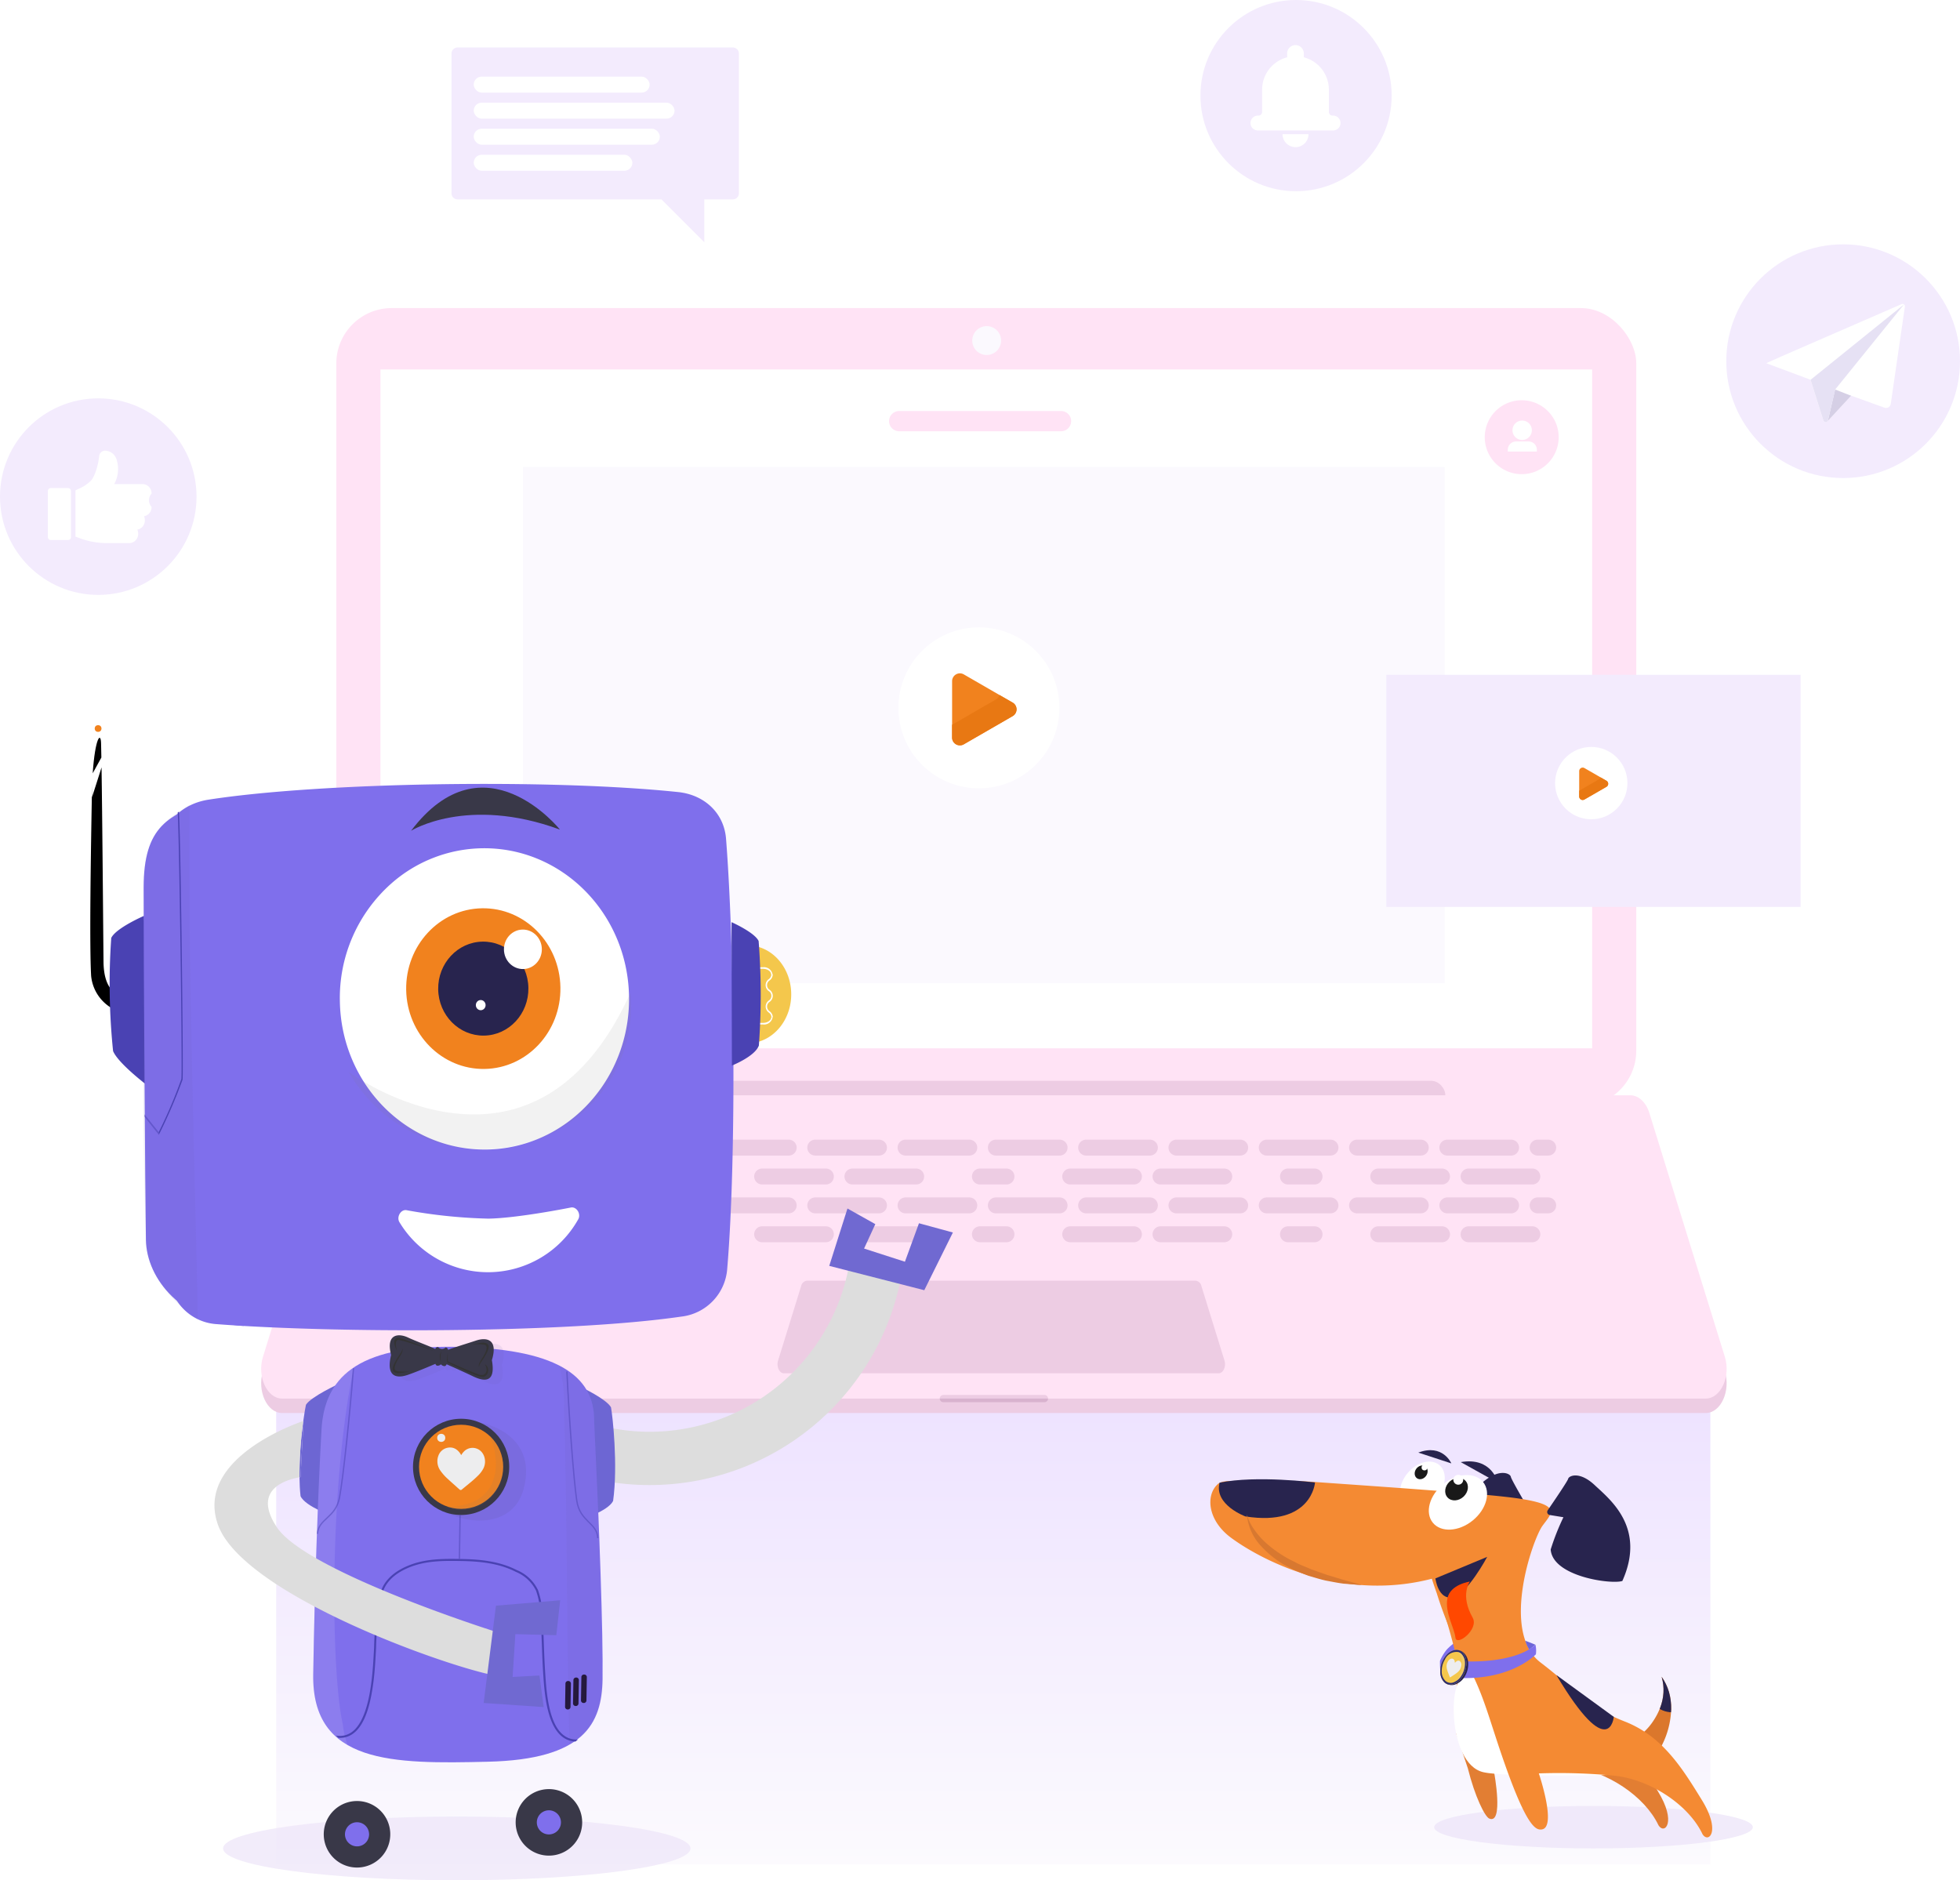 <svg xmlns="http://www.w3.org/2000/svg" xmlns:xlink="http://www.w3.org/1999/xlink" width="369" height="354" viewBox="0 0 369 354"><defs><style>.a,.ak,.ap,.h,.i{fill:none;}.b{opacity:0.752;fill:url(#a);}.ab,.c{fill:#ede5f8;}.c{opacity:0.748;}.d{fill:#ffe3f5;}.am,.ar,.e{fill:#fff;}.f{fill:#edcce3;}.g{fill:#d8b2ce;}.h,.i{stroke:#edcce3;stroke-linecap:round;stroke-width:3px;}.ak,.ap,.h,.i{stroke-miterlimit:10;}.h{stroke-dasharray:12 5;}.i{stroke-dasharray:12 5 12;}.j{fill:#fbf9fe;}.k{fill:#f1821e;}.l{fill:#e87813;}.m{fill:#f3ebfd;}.n{fill:#7f6fec;}.o{fill:#e27e33;}.p{fill:#28244e;}.q{fill:#191919;}.r{fill:#f48a33;}.s{fill:#db772c;}.t{clip-path:url(#b);}.u{fill:#ff4800;}.v{fill:#d87830;}.w{fill:#6e66d8;}.x{fill:#f4c74c;}.y{fill:#e0e0e0;}.al,.y{opacity:0.2;}.ah,.aj,.al,.am,.ap,.aq,.y{isolation:isolate;}.z{fill:#2d2d70;}.aa{fill:#ededee;}.ab{opacity:0.75;}.ac,.aq{fill:#4a42b3;}.ad{fill:#ddd;}.ae{fill:#9c9c9b;}.af{fill:#6d66d3;}.ag{fill:#393848;}.ah,.al{fill:#675ead;}.ah,.aj,.am{opacity:0.1;}.ai{fill:#25193d;}.aj{fill:gray;}.ak{stroke:#fff;}.an{fill:#333;}.ao{fill:#7069d1;}.ap{stroke:#4a42b3;stroke-width:0.25px;}.ap,.aq{opacity:0.5;}.ar{fill-rule:evenodd;}.as{fill:#d5cfe5;}.at{fill:#e6e1f4;}</style><linearGradient id="a" x1="0.5" x2="0.5" y2="1" gradientUnits="objectBoundingBox"><stop offset="0" stop-color="#e8d9ff"/><stop offset="1" stop-color="#fbf9fe"/></linearGradient><clipPath id="b"><path class="a" d="M588.339,557.39a15.931,15.931,0,0,0,1.693-6.659,11.144,11.144,0,0,0-.413-3.282,9.584,9.584,0,0,0-1.376-2.844,8.821,8.821,0,0,1,.342,2.974,9.464,9.464,0,0,1-.6,2.788,12.8,12.8,0,0,1-1.283,2.487A11.331,11.331,0,0,1,585,554.9a2.134,2.134,0,1,0,2.774,3.244l.035-.03a2.211,2.211,0,0,0,.475-.61Z" transform="translate(-584.258 -544.605)"/></clipPath></defs><g transform="translate(-198.575 -167)"><rect class="b" width="270" height="88" transform="translate(250.575 430)"/><ellipse class="c" cx="30" cy="4" rx="30" ry="4" transform="translate(468.575 507)"/><g transform="translate(187.575 225)"><rect class="d" width="244.737" height="150.241" rx="10.433" transform="translate(74.316)"/><rect class="e" width="228.126" height="127.807" transform="translate(82.621 11.557)"/><path class="f" d="M534.158,469.282H266.136c-2.841,0-4.746-4.158-3.6-7.86l14.208-45.9c.629-2.032,2.042-3.343,3.6-3.343H519.95c1.559,0,2.971,1.311,3.6,3.343l14.208,45.9C538.9,465.124,537,469.282,534.158,469.282Z" transform="translate(-202.029 -261.255)"/><rect class="f" width="167.237" height="6.798" rx="2.64" transform="translate(115.859 145.483)"/><path class="d" d="M534.158,465.909H266.136c-2.841,0-4.746-4.157-3.6-7.86l14.208-45.9c.629-2.031,2.042-3.342,3.6-3.342H519.95c1.559,0,2.971,1.311,3.6,3.342l14.208,45.9C538.9,461.752,537,465.909,534.158,465.909Z" transform="translate(-202.029 -260.602)"/><path class="f" d="M441.034,479.464a.682.682,0,0,1-.68.681H421.319a.68.68,0,0,1,0-1.36h19.035A.682.682,0,0,1,441.034,479.464Z" transform="translate(-232.719 -274.157)"/><path class="g" d="M441.034,479.627a.682.682,0,0,1-.68.681H421.319a.683.683,0,0,1-.68-.681Z" transform="translate(-232.719 -274.32)"/><path class="f" d="M465.807,469.536H383.969c-.868,0-1.45-1.269-1.1-2.4l4.339-14.016a1.269,1.269,0,0,1,1.1-1.021h73.162a1.268,1.268,0,0,1,1.1,1.021l4.339,14.016C467.256,468.267,466.675,469.536,465.807,469.536Z" transform="translate(-225.383 -268.988)"/><line class="h" x2="205.987" transform="translate(96.484 158.059)"/><line class="i" x2="205.987" transform="translate(96.484 163.498)"/><line class="h" x2="205.987" transform="translate(96.484 168.936)"/><line class="i" x2="205.987" transform="translate(96.484 174.375)"/><path class="d" d="M548.084,251.874a6.958,6.958,0,1,1,5.163,8.377,6.957,6.957,0,0,1-5.163-8.377Z" transform="translate(-257.368 -229.169)"/><g transform="translate(294.868 21.174)"><circle class="e" cx="1.829" cy="1.829" r="1.829" transform="translate(0.875)"/><path class="e" d="M554.834,256.145h2.358a1.555,1.555,0,0,1,1.555,1.555h0v.349h-5.468V257.7a1.555,1.555,0,0,1,1.555-1.555Z" transform="translate(-553.279 -252.206)"/></g><path class="d" d="M410.71,249.042h30.477a1.9,1.9,0,0,1,1.9,1.9h0a1.9,1.9,0,0,1-1.9,1.905H410.71a1.905,1.905,0,0,1-1.905-1.905h0A1.9,1.9,0,0,1,410.71,249.042Z" transform="translate(-230.427 -229.657)"/><circle class="j" cx="2.719" cy="2.719" r="2.719" transform="translate(194.039 3.399)"/><g transform="translate(109.452 29.912)"><rect class="j" width="173.521" height="97.215"/><g transform="translate(70.687 30.197)"><circle class="e" cx="15.154" cy="15.154" r="15.154"/><g transform="translate(10.101 8.662)"><path class="k" d="M434.924,315.8l-9.2-5.314a1.469,1.469,0,0,0-2.2,1.272v10.627a1.469,1.469,0,0,0,2.2,1.272l9.2-5.314a1.469,1.469,0,0,0,0-2.543Z" transform="translate(-423.516 -310.292)"/><path class="l" d="M434.921,316.778l-2.474-1.427a1.446,1.446,0,0,1-.667.835l-8.262,4.77v2.4a1.471,1.471,0,0,0,2.208,1.274l9.2-5.31a1.473,1.473,0,0,0,0-2.547Z" transform="translate(-423.516 -311.272)"/></g></g></g><g transform="translate(272 69.051)"><rect class="m" width="77.984" height="43.691"/><g transform="translate(31.768 13.571)"><circle class="e" cx="6.81" cy="6.81" r="6.81"/><g transform="translate(4.54 3.892)"><path class="k" d="M250.858,275.684l-4.137-2.389a.661.661,0,0,0-.99.572v4.776a.66.66,0,0,0,.99.571l4.137-2.388a.659.659,0,0,0,0-1.143Z" transform="translate(-245.731 -273.207)"/><path class="l" d="M250.856,276.786l-1.112-.642a.648.648,0,0,1-.3.376l-3.714,2.143v1.081a.661.661,0,0,0,.992.573l4.133-2.386a.661.661,0,0,0,0-1.144Z" transform="translate(-245.731 -274.311)"/></g></g></g></g><g transform="translate(247.339 288.773)"><g transform="translate(179.103 151.249)"><path class="n" d="M538.741,537.527a8.816,8.816,0,0,0-1.3,2.151,16.773,16.773,0,0,0,.086,2.073l1.824-1.964s5.175-3.649,10.291-2.4a3.439,3.439,0,0,0-.341-2.017C543.252,533.508,540.193,536.041,538.741,537.527Z" transform="translate(-494.209 -500.012)"/><path class="o" d="M569.956,553.005c7.119,2.822,10.822,8.89,14.436,14.76s1.271,8.223.124,6.43c-2.59-5.49-9.726-10.242-16.474-11.007" transform="translate(-500.138 -503.555)"/><path class="p" d="M549.277,498.314s-1.053-4.9-6.986-3.887" transform="translate(-495.15 -492.182)"/><ellipse class="e" cx="4.977" cy="3.6" rx="4.977" ry="3.6" transform="translate(33.952 8.108) rotate(-49.984)"/><ellipse class="q" cx="1.363" cy="1.14" rx="1.363" ry="1.14" transform="matrix(0.588, -0.809, 0.809, 0.588, 37.964, 4.609)"/><circle class="e" cx="0.542" cy="0.542" r="0.542" transform="translate(39.77 2.727)"/><path class="r" d="M540.324,546.623a65.678,65.678,0,0,0,.067-9.651A103.019,103.019,0,0,0,537.14,525.9l8.426,13.2Z" transform="translate(-494.152 -498.305)"/><path class="o" d="M548.373,565.183s1.83,9.8-.914,8.661c-.822-.331-2.708-4.114-4.041-9.459l-2.2-6.587" transform="translate(-494.942 -504.484)"/><path class="e" d="M571.975,562.884s-21.174.568-25.741-.468c-6.872-1.547-6.877-18.961-2.886-18.533,3.159.337,7.591,16.96,7.591,16.96Z" transform="translate(-494.831 -501.787)"/><path class="p" d="M553.927,504.759a.575.575,0,0,0,.448-.86c-1.012-1.719-3.36-5.751-3.415-6.184-.077-.559-2-1.655-5.079.851s-10.226,7.291-6.442,17.633c1.96.818,13.14.125,13.873-4.969A44.565,44.565,0,0,0,551.346,505Z" transform="translate(-494.389 -492.705)"/><g transform="translate(80.979 42.677)"><path class="s" d="M588.339,557.39a15.931,15.931,0,0,0,1.693-6.659,11.144,11.144,0,0,0-.413-3.282,9.584,9.584,0,0,0-1.376-2.844,8.821,8.821,0,0,1,.342,2.974,9.464,9.464,0,0,1-.6,2.788,12.8,12.8,0,0,1-1.283,2.487A11.331,11.331,0,0,1,585,554.9a2.134,2.134,0,1,0,2.774,3.244l.035-.03a2.211,2.211,0,0,0,.475-.61Z" transform="translate(-584.258 -544.605)"/></g><g transform="translate(80.979 42.677)"><g class="t"><g transform="translate(1.357 -2.53)"><circle class="p" cx="4.601" cy="4.601" r="4.601"/></g></g></g><path class="r" d="M532,515c-19.423,8.71-37.779-.61-44.324-5.47-4.339-3.225-4.787-7.942-2.459-10.059,1.178-1.071,4.49-.315,6.123-.077,3.064.26,6.076-.747,11.432-.38,12.779.906,29.331,2.026,36.646,2.851,11.083,1.25,8.772,2.921,6.931,5.457s-7.929,19.96-.37,25.719c7.721,5.9,7.941,7.983,15.952,11.154,7.12,2.821,10.817,8.889,14.436,14.76s1.271,8.223.123,6.43c-2.589-5.49-9.725-10.242-16.473-11.007a108.627,108.627,0,0,0-14.351-.446s3.506,10.318.479,10.559c-1.031.09-2.684-.442-6.823-12.145-3.05-8.631-3.973-13.267-7.22-19.056A71.776,71.776,0,0,1,526.446,520s-.812-2.24-1.044-3.166" transform="translate(-483.825 -493.077)"/><ellipse class="e" cx="6.088" cy="4.406" rx="6.088" ry="4.406" transform="translate(39.108 10.229) rotate(-39)"/><path class="p" d="M562.96,505.025a.574.574,0,0,1-.386-.889c1.128-1.645,3.749-5.5,3.851-5.93.116-.552,2.112-1.513,5,1.2s9.693,7.987,5.2,18.039c-2.012.681-13.116-.792-13.493-5.924a44.636,44.636,0,0,1,2.4-6.076Z" transform="translate(-499.059 -492.819)"/><ellipse class="q" cx="2.307" cy="1.932" rx="2.307" ry="1.932" transform="translate(43.345 7.499) rotate(-43)"/><path class="p" d="M538.6,494.165S537,490.4,532.381,492.13" transform="translate(-493.23 -491.676)"/><path class="p" d="M503.915,499.077s-.6,8.323-13.089,6.392c0,0-5.96-2.17-4.882-6.36C492.917,497.676,503.915,499.077,503.915,499.077Z" transform="translate(-484.21 -492.99)"/><path class="p" d="M535.353,521.732" transform="translate(-493.806 -497.498)"/><path class="p" d="M536.375,520.639s.5,4.106,3.241,3.563,6.511-7.618,6.511-7.618Z" transform="translate(-494.004 -496.5)"/><path class="u" d="M543.39,522.36s-3.709.5-4.233,3.162,1.333,5.639,1.508,7.382,4.49-1.554,3.237-3.766C541.475,524.866,543.39,522.36,543.39,522.36Z" transform="translate(-494.525 -497.619)"/><path class="p" d="M575.428,552.052s-.812,8.9-10.81-7.874Z" transform="translate(-499.474 -501.845)"/><path class="e" d="M539.549,560.121" transform="translate(-494.619 -504.933)"/><circle class="e" cx="0.931" cy="0.931" r="0.931" transform="translate(45.744 4.639)"/><g transform="translate(6.879 12.133)"><path class="v" d="M492.357,506.723a9.953,9.953,0,0,0,2.873,6.137,18.41,18.41,0,0,0,5.575,4.048,33.045,33.045,0,0,0,3.166,1.334c1.1.309,2.174.674,3.292.908,1.12.206,2.224.439,3.345.576,1.138.081,2.259.2,3.386.244-1.087-.344-2.177-.6-3.251-.905s-2.137-.66-3.193-.959l-3.119-1.1c-1-.465-2.058-.8-3-1.342a22.377,22.377,0,0,1-5.426-3.565,14.44,14.44,0,0,1-2.168-2.425A9.137,9.137,0,0,1,492.357,506.723Z" transform="translate(-492.357 -506.723)"/></g><path class="w" d="M558.123,537.863a6,6,0,0,1-.756-1.681c.983.347,1.909.748,1.909.748Z" transform="translate(-498.07 -500.296)"/><path class="n" d="M541.947,543.363c9.917.4,14.422-4.456,14.422-4.456a4.988,4.988,0,0,0-.08-1.8c-4.007,3.56-12.865,3.133-12.865,3.133Z" transform="translate(-495.083 -500.476)"/><g transform="translate(43.291 37.598)"><path class="p" d="M540.312,544.837a3.368,3.368,0,0,0,1.8-1.5h0a4.406,4.406,0,0,0,.66-2.492,2.782,2.782,0,0,0-.872-2.019c-1.076-.928-2.735-.417-3.7,1.14a4.41,4.41,0,0,0-.66,2.491,2.779,2.779,0,0,0,.872,2.021,1.908,1.908,0,0,0,.676.383A2.023,2.023,0,0,0,540.312,544.837Z" transform="translate(-537.521 -538.317)"/><path class="x" d="M541.66,538.742c-.984-.9-2.536-.364-3.47,1.211s-.893,3.578.094,4.477,2.54.357,3.473-1.214S542.643,539.642,541.66,538.742Z" transform="translate(-537.516 -538.306)"/><path class="y" d="M542.382,543.216a3.475,3.475,0,0,1-1.631,1.5,5.609,5.609,0,0,0,.886-1.306c1.176-2.34.61-4.338-.685-5.086a1.62,1.62,0,0,1,1.336.42C543.272,539.643,543.314,541.646,542.382,543.216Z" transform="translate(-538.142 -538.306)"/><path class="z" d="M540.04,544.751a1.781,1.781,0,0,1-1.131.041,1.656,1.656,0,0,1-.623-.363,2.724,2.724,0,0,1-.765-1.989,4.733,4.733,0,0,1,.673-2.486c.93-1.567,2.487-2.108,3.469-1.209a2.722,2.722,0,0,1,.767,1.987,4.748,4.748,0,0,1-.673,2.486h0a3.394,3.394,0,0,1-1.716,1.531Zm.891-6.034a2.382,2.382,0,0,0-2.549,1.405,4.234,4.234,0,0,0-.6,2.226,2.435,2.435,0,0,0,.682,1.779,1.493,1.493,0,0,0,1.569.289,3.045,3.045,0,0,0,1.535-1.37h0a4.244,4.244,0,0,0,.6-2.226,2.43,2.43,0,0,0-.682-1.776A1.455,1.455,0,0,0,540.931,538.717Z" transform="translate(-537.516 -538.307)"/><g transform="translate(1.186 1.644)"><path class="aa" d="M541.736,541.827a1.334,1.334,0,0,0,.027-.186.828.828,0,0,0-.311-.841.5.5,0,0,0-.527.013,1.291,1.291,0,0,0-.354.306c-.019.02-.024.021-.026-.009a1.408,1.408,0,0,0-.037-.246.581.581,0,0,0-.482-.518.717.717,0,0,0-.6.269,1.545,1.545,0,0,0-.283.437,1.759,1.759,0,0,0-.158.7,2.421,2.421,0,0,0,.094.666,7.22,7.22,0,0,0,.246.724c.086.225.174.446.26.668.023.063.062.079.118.042l.287-.189c.206-.135.413-.267.617-.407a3.873,3.873,0,0,0,.666-.547,1.752,1.752,0,0,0,.4-.674A1.318,1.318,0,0,0,541.736,541.827Z" transform="translate(-538.986 -540.345)"/></g></g></g></g><ellipse class="ab" cx="44" cy="6" rx="44" ry="6" transform="translate(240.575 509)"/><g transform="translate(1.725 6.983)"><path d="M216.237,301.821c-.056-2.166-1.108-1.041-1.576,5.686.546-.991,1.1-1.974,1.633-2.972C216.275,303.341,216.255,302.412,216.237,301.821Z" transform="translate(-0.36 -1.9)"/><circle class="k" cx="0.635" cy="0.635" r="0.635" transform="translate(214.684 296.54)"/><path d="M214.183,314.086c-.249,13.3-.506,30.124-.177,35.979a7.9,7.9,0,0,0,5.587,6.831l-.22-3.293s-2.98-.328-3.034-6.17c-.111-12.111-.233-27.418-.373-36.612-.6,1.924-1.215,3.828-1.828,5.73-.226,13.248-.167,28-.133,33.515" transform="translate(0 -6.336)"/><path class="ac" d="M226.891,361.056s-5.306,2.291-6.193,4.166a123.608,123.608,0,0,0,.344,21.3c.956,2.322,6.365,6.408,6.365,6.408Z" transform="translate(-2.903 -28.624)"/><path class="n" d="M250.724,420.825c-11.554-.693-18.282-8.772-18.4-16.218s-.455-54.822-.428-66.279,4.426-13.894,13.532-16.6" transform="translate(-8.005 -11.174)"/><path class="ad" d="M374.494,508.46l8.427,1.5a38.154,38.154,0,0,0,44.294-30.882l9.882,1.763a48.192,48.192,0,0,1-55.943,39l-8.427-1.5Z" transform="translate(-70.489 -80.988)"/><rect class="ae" width="10.038" height="3.011" transform="translate(298.161 437.272) rotate(-89.119)"/><path class="af" d="M379.418,545.664s5.37-1.693,6.316-3.64c.937-6.71-.093-16.07-.4-17.636-.895-1.574-5.528-3.747-5.528-3.747Z" transform="translate(-73.458 -99.427)"/><path class="n" d="M344.222,407.639c1.78-21.06,1.38-60.419-.226-80.875-.387-4.924-4.136-8.288-9-8.8-24.247-2.54-67.444-1.841-88.452,1.431-4.836.753-8.588,4.147-8.714,9.085-.523,20.707-.929,59.97,1.308,80.857a9.581,9.581,0,0,0,9,8.8c22.063,1.7,65.581,1.752,87.371-1.413A9.783,9.783,0,0,0,344.222,407.639Z" transform="translate(-10.456 -8.824)"/><path class="e" d="M325.058,338.2a26.45,26.45,0,0,0-17.128,6.683h0A28.78,28.78,0,0,0,298.3,367c.252,15.66,12.644,28.16,27.679,27.917a26.209,26.209,0,0,0,7.554-1.237c11.292-3.6,19.415-14.639,19.206-27.561C352.486,350.453,340.094,337.954,325.058,338.2Z" transform="translate(-37.465 -18.481)"/><ellipse class="k" cx="14.52" cy="15.126" rx="14.52" ry="15.126" transform="translate(273.075 331.253) rotate(-0.927)"/><circle class="n" cx="3.736" cy="3.736" r="3.736" transform="translate(296.757 499.633)"/><path class="af" d="M292.134,519.38l-1.046,25.013s-5.357-1.858-6.248-3.833c-.128-1.135-.184-2.337-.2-3.549.128-.028.2-.039.2-.039l.556-10.57-.039.017c.2-1.5.4-2.6.5-3.054C286.8,521.817,292.134,519.38,292.134,519.38Z" transform="translate(-31.407 -98.868)"/><path class="ag" d="M357.8,663.127a6.262,6.262,0,1,0,5.987-6.525A6.261,6.261,0,0,0,357.8,663.127Zm6.351,2a2.271,2.271,0,0,1-.2-4.539h0a2.272,2.272,0,0,1,2.368,2.173v0a2.269,2.269,0,0,1-2.17,2.364Z" transform="translate(-63.863 -159.747)"/><circle class="n" cx="3.736" cy="3.736" r="3.736" transform="translate(260.328 501.62)"/><path class="ag" d="M299.388,673.147h0a6.262,6.262,0,1,0-6.529-5.986A6.26,6.26,0,0,0,299.389,673.147Zm2-6.353a2.271,2.271,0,1,1-2.365-2.169h0a2.268,2.268,0,0,1,2.362,2.17Z" transform="translate(-35.052 -161.536)"/><path class="e" d="M351.958,462a19.464,19.464,0,0,1-33.633.545c-.639-.993.271-2.545,1.394-2.267a97.388,97.388,0,0,0,15.347,1.577c5.54-.089,15.425-2.075,15.425-2.075C351.641,459.479,352.564,460.985,351.958,462Z" transform="translate(-46.259 -72.407)"/><path class="n" d="M315.926,506.911c-18.791-.289-24.548,6.152-25.078,15.6-.6,10.737-1.3,29.179-1.564,46.068s14.963,16.882,32.942,16.445,21.4-7.046,21.53-15.607-.609-28.458-1.58-48.486C342.31,512.124,334.717,507.2,315.926,506.911Z" transform="translate(-33.466 -93.331)"/><path class="ag" d="M350.422,325.582c-17.467-6.416-28.025.228-28.025.228C336.119,307.667,350.423,325.582,350.422,325.582Z" transform="translate(-48.159 -9.382)"/><path class="ah" d="M231.858,337.906c.011-10.563,6.487-12.732,8.613-14.364-.248,31.976.946,64.893,1.567,96.857-3.71-2.407-9.529-7.843-9.774-14.986C231.479,382.6,231.834,359.04,231.858,337.906Z" transform="translate(-7.945 -11.98)"/><path class="ah" d="M373.413,521.51c.629,19.193.47,43.855,1.039,63.014,4.551-2.189,6.389-7.431,6.212-12.3-.311-8.556-.314-28.521-1.58-48.486.071-4.6-1.969-8.145-6.612-10.52A26.639,26.639,0,0,1,373.413,521.51Z" transform="translate(-70.376 -96.134)"/><path class="ai" d="M379.977,618.271a.491.491,0,0,1,.522-.451h0a.488.488,0,0,1,.505.468l-.075,4.44a.489.489,0,0,1-.52.451h0a.488.488,0,0,1-.506-.47Z" transform="translate(-73.673 -142.542)"/><path class="ai" d="M377.283,619.291a.491.491,0,0,1,.522-.451h0a.488.488,0,0,1,.505.468l-.075,4.438h0a.486.486,0,0,1-.52.451h0a.488.488,0,0,1-.505-.47Z" transform="translate(-72.478 -142.995)"/><path class="ai" d="M374.588,620.46a.49.49,0,0,1,.522-.451h0a.487.487,0,0,1,.505.468l-.075,4.44a.49.49,0,0,1-.521.451h0a.489.489,0,0,1-.505-.47Z" transform="translate(-71.282 -143.513)"/><ellipse class="p" cx="8.492" cy="8.847" rx="8.492" ry="8.847" transform="translate(279.203 337.434) rotate(-0.927)"/><ellipse class="e" cx="3.568" cy="3.717" rx="3.568" ry="3.717" transform="translate(291.665 335.084) rotate(-0.927)"/><ellipse class="e" cx="0.918" cy="0.957" rx="0.918" ry="0.957" transform="translate(286.42 348.308) rotate(-0.927)"/><path class="aj" d="M301.289,401.98A28.78,28.78,0,0,0,320.919,416c15.37,3.009,30.173-6.513,33.061-21.27a26.218,26.218,0,0,0,.361-7.647C336.885,425.687,304.536,404.39,301.289,401.98Z" transform="translate(-38.794 -40.171)"/><path class="ak" d="M440.105,408.43" transform="translate(-100.383 -49.642)"/><path class="al" d="M328.484,540.145l1.8,8.734c7.1,3.78,14.25,2.528,15.964-3.667,2.955-10.687-8-12.634-8-12.634Z" transform="translate(-50.86 -104.723)"/><path class="ac" d="M241.322,350.647c.157,11.667.273,24.593.179,25.575l-.009.05a98.489,98.489,0,0,1-4.473,10.379c0-.164,0-.33-.016-.5a89.13,89.13,0,0,0,4.268-10.021c.2-2.415-.408-45.751-.687-50.16a1.741,1.741,0,0,0,.223-.171C241.016,328.516,241.272,346.819,241.322,350.647Z" transform="translate(-10.272 -12.983)"/><path class="am" d="M295.759,585a16.447,16.447,0,0,1-.9-3.894c-2.2-9.527-2.677-44.49,2.058-67.188-4.126,2.763-5.8,6.834-6.071,11.71-.6,10.737-1.306,29.178-1.564,46.068C289.181,578.543,291.622,582.615,295.759,585Z" transform="translate(-33.467 -96.445)"/><path class="ac" d="M300.245,611.552c2.462-1.838,3.319-6.255,3.75-9.418.3-2.207.421-4.514.536-6.747a53.415,53.415,0,0,1,1.162-10.087c.713-2.858,3.4-4.4,5.525-5.183,3.051-1.127,6.337-1.077,9.235-1.033,3.27.051,7.061.333,10.383,2.042a7.317,7.317,0,0,1,3.829,3.584,16.069,16.069,0,0,1,.847,5.14l.031.516c.088,1.508.144,3.044.2,4.529.059,1.6.118,3.263.223,4.892l.018.288c.268,4.237.765,12.123,5.512,12.94a4.274,4.274,0,0,0,.6.056,2.9,2.9,0,0,1,.454-.378,4.4,4.4,0,0,1-.986-.051c-4.453-.765-4.939-8.459-5.2-12.592l-.018-.288c-.1-1.624-.167-3.281-.223-4.883-.053-1.488-.109-3.026-.2-4.536l-.03-.516a16.4,16.4,0,0,0-.875-5.26,7.644,7.644,0,0,0-4.006-3.778c-3.391-1.744-7.236-2.032-10.55-2.082-2.931-.045-6.256-.1-9.371,1.057-2.213.817-5.008,2.426-5.761,5.444a53.822,53.822,0,0,0-1.173,10.159c-.116,2.225-.234,4.523-.532,6.715-.243,1.783-.982,7.21-3.6,9.166a3.9,3.9,0,0,1-3.043.705l0,.024a2.906,2.906,0,0,1,.419.4A4.18,4.18,0,0,0,300.245,611.552Z" transform="translate(-36.879 -125.181)"/><circle class="ag" cx="9.058" cy="9.058" r="9.058" transform="translate(274.604 427.124)"/><circle class="k" cx="7.922" cy="7.922" r="7.922" transform="translate(275.739 428.251)"/><path class="aa" d="M331.354,543.035a2.388,2.388,0,0,1,.115-.426,2.3,2.3,0,0,1,1.873-1.592,2.064,2.064,0,0,1,1.631.414,2.892,2.892,0,0,1,.772.924c.034.058.053.066.09,0a2.951,2.951,0,0,1,.369-.5,2.263,2.263,0,0,1,3.633.251,2.621,2.621,0,0,1,.413,1.151,2.882,2.882,0,0,1-.258,1.632,5.206,5.206,0,0,1-1.016,1.373,20.22,20.22,0,0,1-1.55,1.391c-.505.423-1.018.837-1.525,1.255l-.01.009a.283.283,0,0,1-.4-.009q-.35-.306-.694-.62c-.492-.445-.995-.881-1.48-1.335a9.012,9.012,0,0,1-1.487-1.669,3.016,3.016,0,0,1-.524-1.754A2.132,2.132,0,0,1,331.354,543.035Z" transform="translate(-52.111 -108.454)"/><path class="aj" d="M341.75,536.1a8.2,8.2,0,0,1,3.143,6.422,8.009,8.009,0,0,1-8.247,8.1,11.056,11.056,0,0,1-2.636-.632C347.445,549.972,343.146,536.561,341.75,536.1Z" transform="translate(-53.311 -106.287)"/><path class="ah" d="M322.024,512.028c1.6-.556,4.086-1.605,5.143-2.058.073.219.207.356.4.35a.889.889,0,0,0,.62-.246h.037a.889.889,0,0,0,.589.318c.209.031.366-.106.463-.343l.406.18c.083.042.172.086.272.134v-.013c1.194.532,3.011,1.35,4.244,1.947,1.978.958,4.406,1.478,3.6-3.02,1.262-4.149-1.207-4.289-3-3.685-1.587.534-4.556,1.423-5.236,1.739-.075-.273-.239-.442-.488-.437a.967.967,0,0,1-1.4-.082.5.5,0,0,0-.536.378c-.638-.392-3.628-1.47-5.144-2.184-1.716-.808-4.22-.753-3.168,3.29C317.8,512.537,319.941,512.751,322.024,512.028Z" transform="translate(-46.457 -92.308)"/><path class="ag" d="M318.632,510.453c1.6-.556,4.086-1.605,5.143-2.058.073.22.207.356.4.35a.881.881,0,0,0,.62-.246h.037a.889.889,0,0,0,.59.319c.209.031.366-.106.463-.344l.406.181c.083.042.172.086.271.134v-.013c1.194.531,3.011,1.35,4.244,1.947,1.978.957,4.406,1.478,3.6-3.021,1.262-4.148-1.207-4.288-3-3.685-1.587.533-4.556,1.424-5.236,1.739-.075-.273-.239-.442-.488-.437a.968.968,0,0,1-1.4-.081.5.5,0,0,0-.536.377c-.638-.392-3.628-1.47-5.144-2.184-1.716-.807-4.22-.753-3.168,3.29C314.4,510.961,316.549,511.177,318.632,510.453Z" transform="translate(-44.952 -91.609)"/><path class="an" d="M341.707,513.364a1.422,1.422,0,0,0,.594-1.31,1.191,1.191,0,0,0-.668-.987,1.629,1.629,0,0,1,.366,1.085.983.983,0,0,1-.15.521.937.937,0,0,1-.649.449,2.023,2.023,0,0,1-.936-.215c-1.005-.378-1.994-.8-2.982-1.224q-1.2-.515-2.392-1.045a.337.337,0,0,1-.2-.308V508.9l-.145,1.48a.417.417,0,0,0,.231.417l.488.239c.873.424,1.751.837,2.638,1.231a22.866,22.866,0,0,0,2.7,1.071,2.5,2.5,0,0,0,.644.132A.845.845,0,0,0,341.707,513.364Z" transform="translate(-53.548 -94.22)"/><path class="an" d="M332.341,510.366a2.017,2.017,0,0,1,.118-2.062A3.642,3.642,0,0,0,332.341,510.366Z" transform="translate(-52.47 -93.954)"/><path class="an" d="M345.533,506.028c.4.343.09,1.3-.762,2.568s-.469,1.48-.469,1.48-.08-.246.271-.758c2.023-2.841,1.653-3.456,1.022-3.71-.535-.215-1.259-.024-2.723.234C342.872,505.842,345.131,505.685,345.533,506.028Z" transform="translate(-57.243 -92.716)"/><path class="an" d="M316.72,511.685c-.4-.343-.09-1.3.762-2.568s.47-1.479.47-1.479.08.245-.272.757c-2.022,2.841-1.653,3.455-1.021,3.71.535.215,1.258.023,2.723-.234C319.382,511.871,317.123,512.028,316.72,511.685Z" transform="translate(-45.391 -93.658)"/><path class="an" d="M317.238,506.4c-.974-1.963-.418-2.457.139-2.528.573-.072,5.281,1.813,6.634,2.432,0,0-6.2-2.241-6.681-2.01-.329.159-.4.688-.248,1.473Z" transform="translate(-45.634 -91.986)"/><path class="ao" d="M472.589,463.06l-2.114,4.6,7.688,2.48,2.646-7.244,6.385,1.74L481.808,475.5l-17.89-4.579,3.429-10.8Z" transform="translate(-110.948 -72.579)"/><line class="ap" x1="0.127" y2="8.283" transform="translate(283.342 445.238)"/><path class="ap" d="M290.717,545.352c.206-2.934,3.445-2.941,4.169-6.918s1.9-15.28,2.615-24.268" transform="translate(-34.104 -96.555)"/><path class="ap" d="M380.949,546.654c-.115-2.939-3.356-3.045-3.954-7.043s-1.428-15.331-1.865-24.337" transform="translate(-71.555 -97.046)"/><path d="M221.2,306.617" transform="translate(-3.262 -4.471)"/><path class="aq" d="M234.888,432.1l-2.713-3.4-.007-.461,2.7,3.365" transform="translate(-8.127 -58.429)"/><circle class="aa" cx="0.76" cy="0.76" r="0.76" transform="translate(279.16 429.961)"/><path class="x" d="M435.625,371.627a.584.584,0,0,1,.585-.532c4.3.288,7.712,4.284,7.724,9.183s-3.394,8.923-7.7,9.22a.569.569,0,0,1-.584-.5A61,61,0,0,1,435.625,371.627Z" transform="translate(-98.125 -33.078)"/><path class="e" d="M443.74,388.959h-.269a1.136,1.136,0,0,0-.491-.89,1.376,1.376,0,0,1-.005-2.251,1.06,1.06,0,0,0-.005-1.786,1.372,1.372,0,0,1,0-2.248,1.135,1.135,0,0,0,.487-.893h.269a1.434,1.434,0,0,1-.582,1.125,1.058,1.058,0,0,0,0,1.785,1.373,1.373,0,0,1,.005,2.249,1.063,1.063,0,0,0,0,1.789A1.438,1.438,0,0,1,443.74,388.959Z" transform="translate(-101.393 -37.424)"/><path class="e" d="M441.816,379.823h-.269c0-.59-.693-1.067-1.544-1.065l-1.836,0v-.3l1.836,0A1.638,1.638,0,0,1,441.816,379.823Z" transform="translate(-99.523 -36.344)"/><path class="e" d="M440.048,396.739l-1.836.005v-.3l1.836-.005c.85,0,1.54-.483,1.539-1.073h.268A1.637,1.637,0,0,1,440.048,396.739Z" transform="translate(-99.543 -43.846)"/><path class="ac" d="M430.85,363.209s4.346,1.924,5.1,3.555a130.544,130.544,0,0,1,.044,19.679c-.742,2.052-5.074,3.764-5.074,3.764Z" transform="translate(-96.277 -29.579)"/><path class="af" d="M285.392,532l-.556,10.57s-.072.011-.2.039a74.113,74.113,0,0,1,.718-10.592Z" transform="translate(-31.403 -104.467)"/><path class="ad" d="M308.236,579.858c-10.57-2.225-47.288-15.577-51.739-28.373-4.339-12.473,15.1-19.127,16.095-19.455a74.118,74.118,0,0,0-.718,10.593c-1.424.278-9.357,1.758-4.25,9.419,5.563,8.345,40.612,19.471,40.612,19.471S309.938,572.269,308.236,579.858Z" transform="translate(-18.641 -104.48)"/><path class="ao" d="M357.469,606.851l-5.05.277.518-8.061,7.71.2.727-6.578-12.09,1.014-2.313,18.322,11.3.776Z" transform="translate(-59.061 -131.392)"/></g><g transform="translate(-258.425 -44)"><circle class="m" cx="18.5" cy="18.5" r="18.5" transform="translate(457 286)"/><g transform="translate(466.014 295.843)"><path class="e" d="M468.979,301.322h-3.26a.536.536,0,0,0-.542.542v8.691a.537.537,0,0,0,.542.544h3.26a.537.537,0,0,0,.542-.544v-8.691A.537.537,0,0,0,468.979,301.322Z" transform="translate(-465.177 -294.274)"/><path class="e" d="M484.211,303.006a1.719,1.719,0,0,0-1.768-1.781h-5.262a5.884,5.884,0,0,0,.45-4.62,2.344,2.344,0,0,0-2.067-1.672h-.015a1.139,1.139,0,0,0-1.2,1.042c-.134,1.372-.736,3.8-1.6,4.662a7.632,7.632,0,0,1-2.377,1.533c-.149.073-.312.152-.484.238,0,.037.005.075.005.112v8.6l.367.127a15,15,0,0,0,5.414,1.091h4.254a1.719,1.719,0,0,0,1.768-1.781,1.908,1.908,0,0,0-.159-.766,1.678,1.678,0,0,0,.976-.54,1.829,1.829,0,0,0,.442-1.21,1.927,1.927,0,0,0-.159-.766,1.719,1.719,0,0,0,1.418-1.752,1.883,1.883,0,0,1,0-2.517Z" transform="translate(-464.695 -294.929)"/></g></g><g transform="translate(-327.095 28.536)"><circle class="m" cx="18" cy="18" r="18" transform="translate(751.671 138.464)"/><g transform="translate(761.189 146.958)"><path class="ar" d="M769.382,150.456a6.287,6.287,0,0,0-4.715,6.089v4.191a.7.7,0,0,1-.7.7,1.4,1.4,0,1,0,0,2.794h13.964a1.4,1.4,0,1,0,0-2.794.7.7,0,0,1-.7-.7v-4.191a6.289,6.289,0,0,0-4.715-6.089v-.722a1.572,1.572,0,0,0-3.144,0Zm-.873,14.472h4.89a2.445,2.445,0,1,1-4.89,0Z" transform="translate(-762.571 -148.162)"/></g></g><g transform="translate(-347.425 -28.998)"><circle class="m" cx="22" cy="22" r="22" transform="translate(871 241.998)"/><g transform="translate(878.52 253.216)"><path class="e" d="M905.272,254.564a.418.418,0,0,0-.412-.033l-22.786,9.91-2.7,1.209,8.335,3.117h0l2.411,7.64a.454.454,0,0,0,.762.175l4.467-4.823,6.268,2.259a.9.9,0,0,0,1.16-.536.876.876,0,0,0,.048-.2l2.649-18.251A.441.441,0,0,0,905.272,254.564Zm-12.937,16.06V270.6h0Z" transform="translate(-879.375 -254.491)"/><path class="as" d="M896.671,273.6l-4.466,4.823a.52.52,0,0,0,.107-.209l1.333-5.755v-.028l1.993.779.892.344Z" transform="translate(-880.685 -256.322)"/><path class="at" d="M906.255,254.6l-12.948,16.009h0v.028l-1.356,5.755a.521.521,0,0,1-.107.209.465.465,0,0,1-.429.129.457.457,0,0,1-.333-.3l-2.412-7.64h0Z" transform="translate(-880.324 -254.502)"/></g></g><g transform="translate(-310.082 -27.88)"><g transform="translate(593.657 203.815)"><path class="m" d="M647.772,204.975v26.284a1.16,1.16,0,0,1-1.16,1.159h-5.361v8.067l-8.067-8.067H594.816a1.159,1.159,0,0,1-1.159-1.159V204.975a1.159,1.159,0,0,1,1.159-1.16h51.8A1.16,1.16,0,0,1,647.772,204.975Z" transform="translate(-593.657 -203.815)"/></g><rect class="e" width="33.12" height="3.012" rx="1.506" transform="translate(597.84 209.302)"/><rect class="e" width="37.808" height="3.012" rx="1.506" transform="translate(597.84 214.207)"/><rect class="e" width="35.042" height="3.012" rx="1.506" transform="translate(597.84 219.112)"/><rect class="e" width="29.871" height="3.012" rx="1.506" transform="translate(597.84 224.017)"/></g></g></svg>